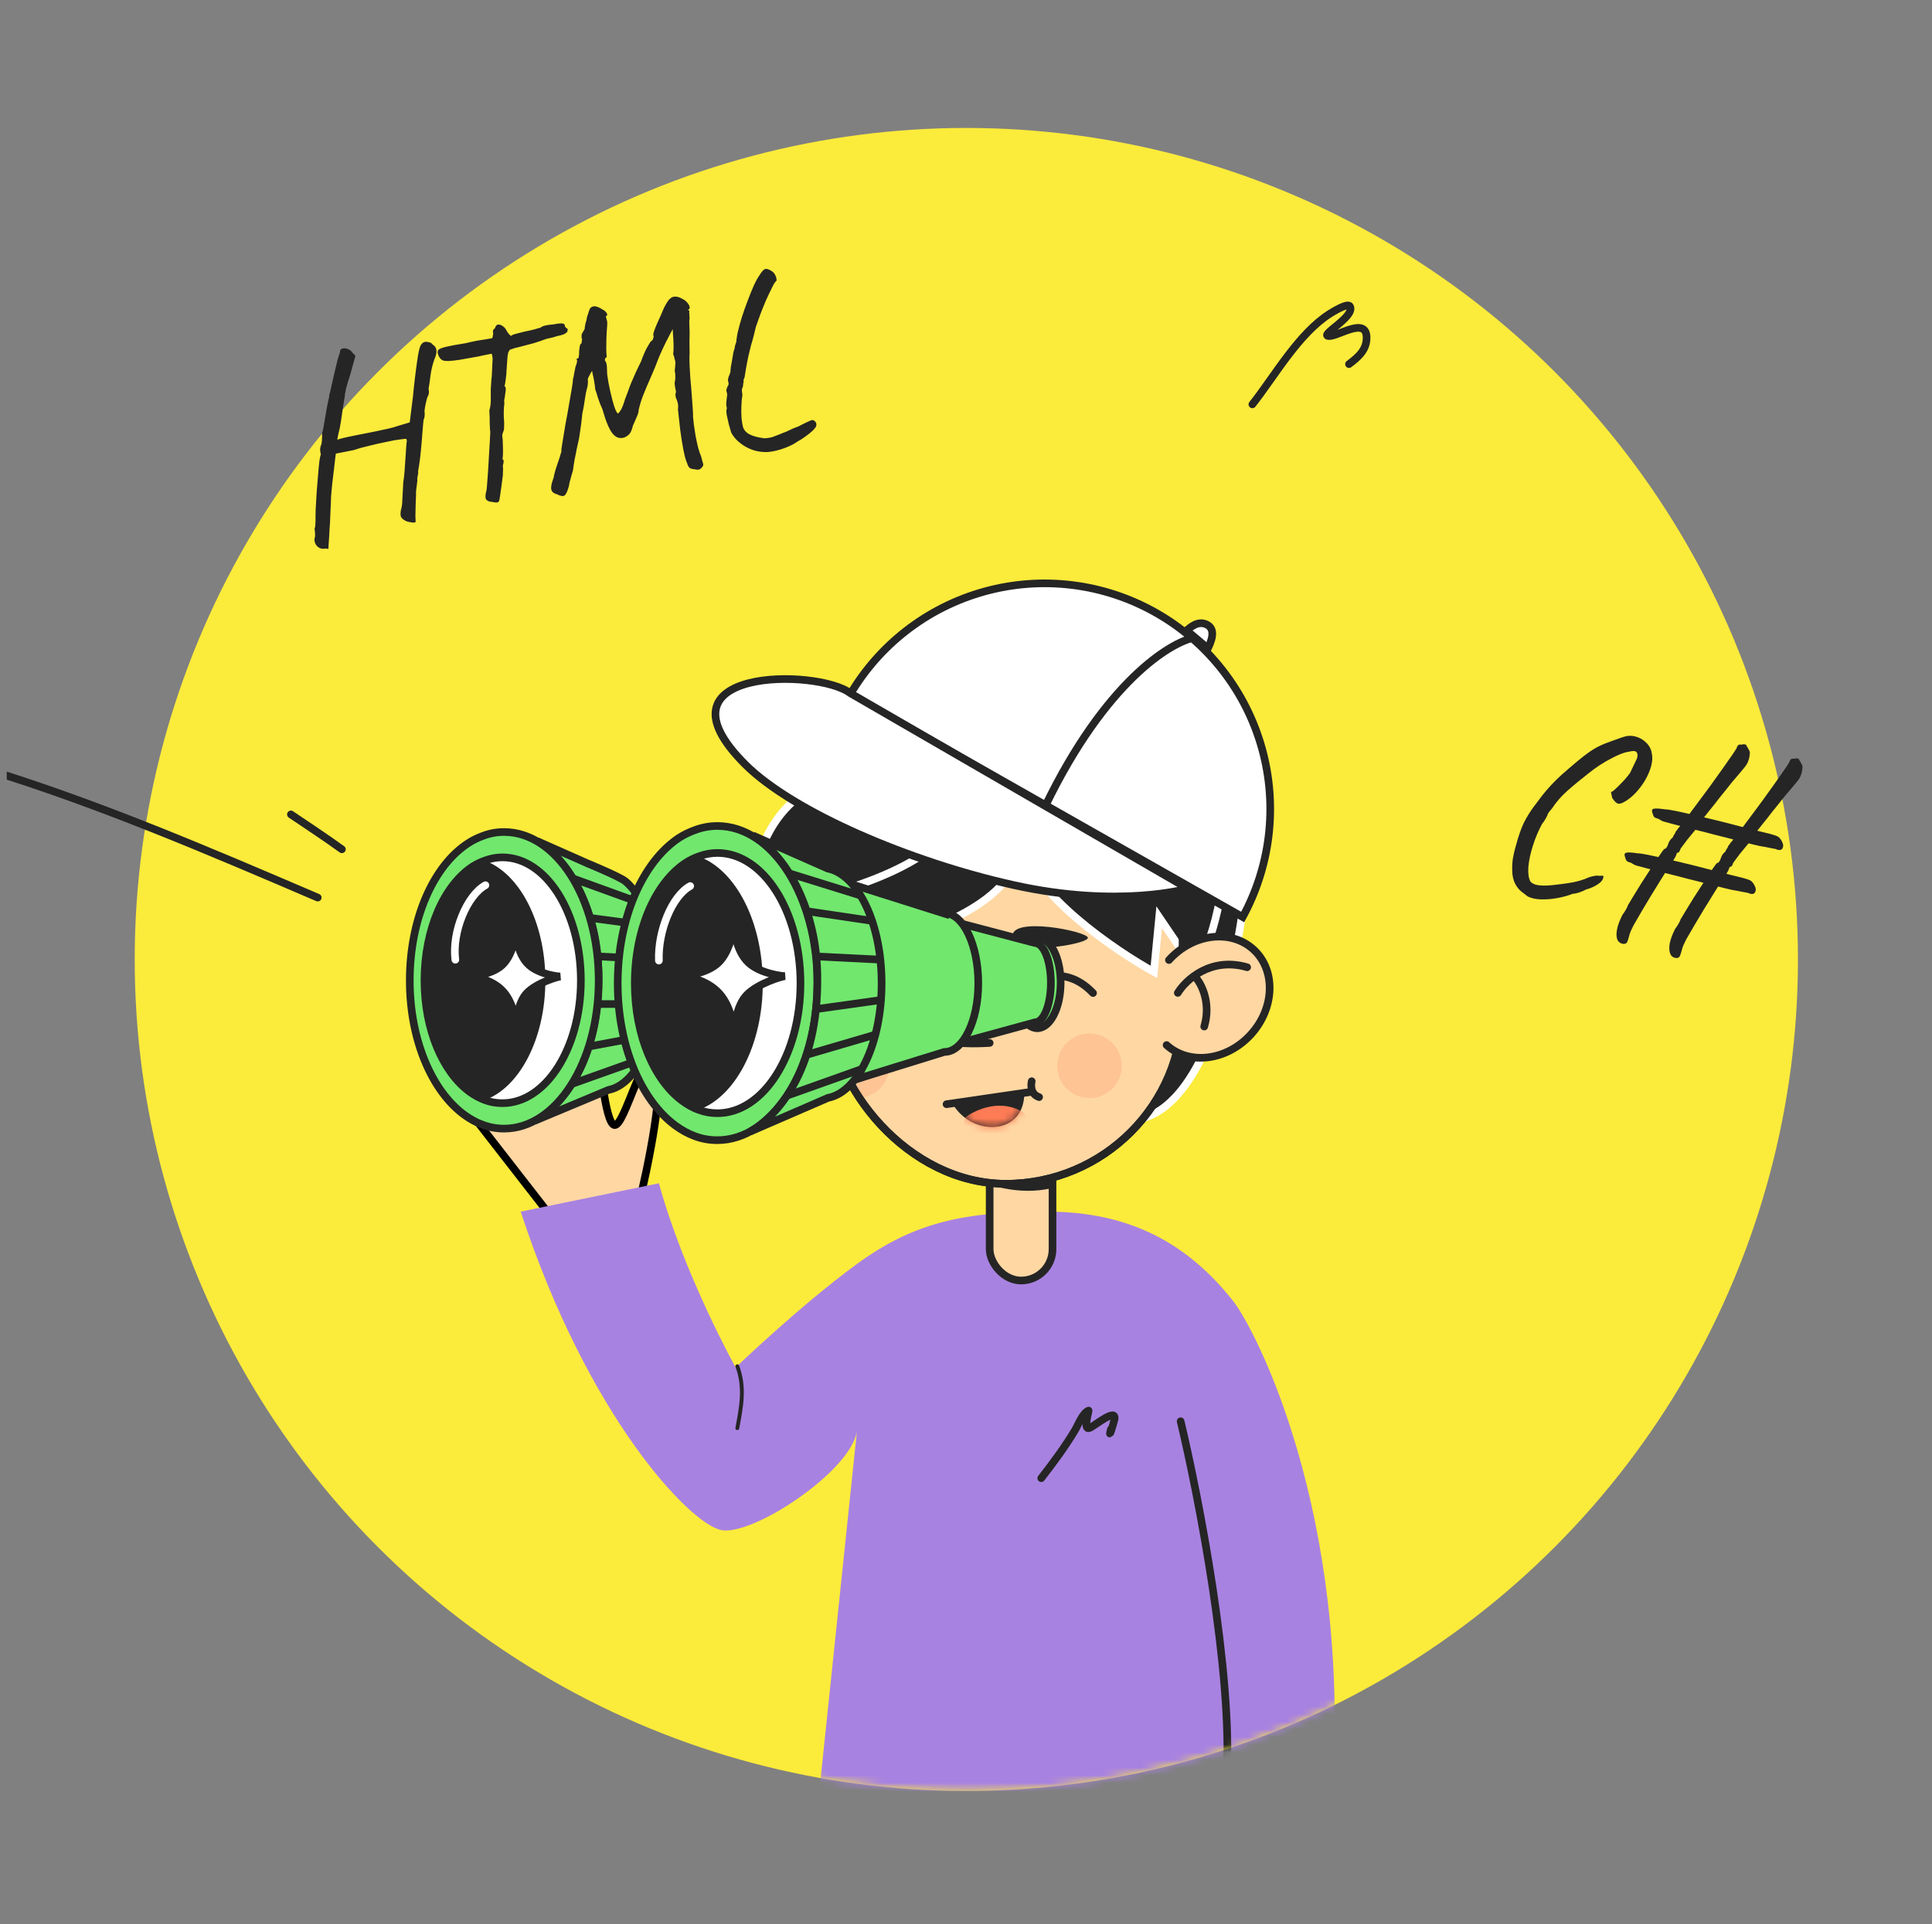<svg width="253" height="252" viewBox="0 0 253 252" fill="none" xmlns="http://www.w3.org/2000/svg">
<rect x="0" y="0" width="253" height="252" fill="#808080" stroke="none"/>
<g clip-path="url(#clip0_447_18383)">
<circle cx="126.543" cy="125.661" r="108.903" fill="#FBEB3B"/>
<mask id="mask0_447_18383" style="mask-type:alpha" maskUnits="userSpaceOnUse" x="17" y="16" width="219" height="219">
<circle cx="126.543" cy="125.653" r="108.903" fill="#FBEB3B"/>
</mask>
<g mask="url(#mask0_447_18383)">
<path d="M61.041 145.018L73.42 160.94L83.447 158.566C84.865 152.921 87.309 141.139 85.741 139.169C84.172 137.199 81.844 147.356 80.503 147.356C79.163 147.356 78.409 137.29 78.409 137.29L61.041 145.018Z" fill="#FFD7A3" stroke="black"/>
<path d="M161.48 170.391C155.449 162.768 147.856 158.687 137.063 158.687C126.269 158.687 119.689 160.087 112.234 165.532C104.778 170.977 96.337 179.103 96.337 179.103C96.337 179.103 89.64 167.118 86.284 154.977L68.189 158.687C76.986 185.554 90.255 199.46 94.385 200.381C98.504 201.3 111.654 192.54 112.229 187.328L107.295 234.56H161.48H174.495C176.841 197.952 164.359 174.029 161.48 170.391Z" fill="#A882E1"/>
<path d="M154.606 186.141C156.952 195.942 161.442 218.996 160.638 232.802" stroke="#252525" stroke-linecap="round"/>
<path d="M152.952 93.602C153.981 93.918 152.609 100.12 151.923 100.727C149.71 101.498 149.014 101.082 148.677 98.906C149.759 97.824 151.923 93.285 152.952 93.602Z" fill="#252525"/>
<path d="M152.635 98.874C153.084 97.423 153.791 94.346 153.031 93.65C152.271 92.953 150.92 95.312 150.339 96.579" stroke="white" stroke-linecap="round" stroke-linejoin="round"/>
<path d="M105.455 106.321C103.809 111.164 102.091 121.893 108.386 126.068C116.255 131.286 119.088 108.196 105.455 106.321Z" fill="#252525"/>
<rect x="129.598" y="149.188" width="8.233" height="18.524" rx="4.117" fill="#FFD7A3" stroke="#252525" stroke-linecap="round" stroke-linejoin="round"/>
<path d="M163.244 114.108C162.954 121.233 158.781 147.711 147.065 146.698C132.419 145.431 131.81 75.509 163.244 114.108Z" fill="#252525" stroke="white" stroke-linecap="round" stroke-linejoin="round"/>
<path d="M137.831 155.59C133.398 156.667 128.991 155.141 127.54 154.244L133.952 150.523C136.961 151.764 138.069 152.265 137.831 155.59Z" fill="#252525"/>
<ellipse rx="7.248" ry="8.459" transform="matrix(-0.741 0.671 0.671 0.741 108.191 130.604)" fill="#FFD7A3" stroke="#252525" stroke-linecap="round" stroke-linejoin="round"/>
<path d="M103.609 127.431C104.563 126.519 106.943 125.391 108.834 128.178" stroke="#252525" stroke-linecap="round" stroke-linejoin="round"/>
<rect x="108.585" y="99.812" width="46.275" height="55.231" rx="23.137" fill="#FFD7A3" stroke="#252525" stroke-linecap="round" stroke-linejoin="round"/>
<path d="M151.799 120.127L156.652 127.292C158.81 122.9 162.2 112.592 158.501 106.49C153.879 98.862 131.921 102.561 133.77 110.65C135.25 117.122 145.943 124.441 151.105 127.292L151.799 120.127Z" fill="#252525" stroke="white"/>
<path d="M135.106 141.609C135.106 141.609 134.687 143.227 136.074 143.69" stroke="#252525" stroke-linecap="round"/>
<path d="M133.429 130.059C135.047 128.364 139.253 125.991 143.136 130.059" stroke="#252525" stroke-linecap="round"/>
<path d="M113.32 130.059C114.938 128.364 119.145 125.991 123.028 130.059" stroke="#252525" stroke-linecap="round"/>
<circle opacity="0.2" r="4.229" transform="matrix(-1 0 0 1 142.671 139.589)" fill="#FD7B55"/>
<path opacity="0.2" fill-rule="evenodd" clip-rule="evenodd" d="M111.874 143.804C110.583 141.655 109.632 139.279 109.093 136.751C109.867 135.896 110.985 135.359 112.229 135.359C114.564 135.359 116.458 137.253 116.458 139.589C116.458 141.925 114.564 143.818 112.229 143.818C112.109 143.818 111.991 143.813 111.874 143.804Z" fill="#FD7B55"/>
<path d="M142.459 122.794C142.229 121.948 132.373 119.985 132.594 122.668C132.814 125.351 142.689 123.641 142.459 122.794Z" fill="#252525"/>
<path d="M112.826 122.794C113.056 121.948 122.912 119.985 122.691 122.668C122.471 125.351 112.596 123.641 112.826 122.794Z" fill="#252525"/>
<path d="M126.432 126.453C128.648 132.786 124.341 135.466 124.611 136.19C124.881 136.914 129.598 136.596 129.598 136.596" stroke="#252525" stroke-linecap="round" stroke-linejoin="round"/>
<path d="M123.952 144.618L135.046 143" stroke="#252525" stroke-linecap="round" stroke-linejoin="round"/>
<rect x="108.585" y="99.812" width="46.275" height="55.231" rx="23.137" stroke="#252525" stroke-linecap="round" stroke-linejoin="round"/>
<ellipse cx="158.446" cy="130.604" rx="7.248" ry="8.459" transform="rotate(42.178 158.446 130.604)" fill="#FFD7A3"/>
<path d="M156.541 127.977C157.311 128.824 158.621 131.305 157.697 134.448" stroke="#252525" stroke-linecap="round"/>
<path d="M153.103 136.502C152.898 136.316 152.582 136.332 152.396 136.537C152.211 136.741 152.227 137.057 152.431 137.243L153.103 136.502ZM152.705 125.402C152.519 125.606 152.535 125.922 152.74 126.108C152.944 126.293 153.26 126.278 153.446 126.073L152.705 125.402ZM163.447 135.135C160.445 138.448 155.813 138.957 153.103 136.502L152.431 137.243C155.654 140.163 160.917 139.417 164.188 135.806L163.447 135.135ZM153.446 126.073C156.448 122.76 161.08 122.25 163.79 124.706L164.462 123.965C161.239 121.045 155.976 121.791 152.705 125.402L153.446 126.073ZM163.79 124.706C166.5 127.161 166.449 131.821 163.447 135.135L164.188 135.806C167.46 132.195 167.684 126.885 164.462 123.965L163.79 124.706Z" fill="#252525"/>
<path d="M153.81 129.781C153.667 130.016 153.741 130.324 153.977 130.468C154.213 130.612 154.52 130.537 154.664 130.301L153.81 129.781ZM163.178 127.162C163.443 127.24 163.721 127.087 163.798 126.822C163.875 126.557 163.723 126.28 163.458 126.202L163.178 127.162ZM154.664 130.301C155.634 128.71 158.7 125.856 163.178 127.162L163.458 126.202C158.383 124.722 154.914 127.971 153.81 129.781L154.664 130.301Z" fill="#252525"/>
<path d="M130.424 116.65C124.507 122.197 111.317 124.971 105.462 125.664C97.326 104.03 113.783 100.163 123.028 100.933C127.959 103.861 136.341 111.103 130.424 116.65Z" fill="#252525" stroke="white"/>
<path d="M123.028 110.191C117.111 115.738 103.921 118.511 98.065 119.205C99.571 99.007 114.595 100.548 123.84 101.318C128.771 104.246 128.945 104.644 123.028 110.191Z" fill="#252525" stroke="white"/>
<path d="M166.115 109.595C165.657 113.28 164.509 116.845 162.732 120.103L137.036 105.518L111.341 90.933C113.227 87.737 115.699 84.924 118.629 82.641C121.69 80.256 125.191 78.498 128.932 77.466C132.673 76.434 136.58 76.149 140.432 76.627C144.283 77.105 148.002 78.338 151.377 80.253C154.752 82.169 157.716 84.73 160.101 87.792C162.486 90.853 164.244 94.354 165.276 98.095C166.308 101.836 166.593 105.743 166.115 109.595Z" fill="white" stroke="#252525"/>
<path d="M111.329 90.774C107.1 87.553 84.845 87.382 97.576 100.104C103.871 106.395 119.244 112.915 132.746 115.92C146.548 118.991 155.549 116.373 155.549 116.373L111.329 90.774Z" fill="white" stroke="#252525" stroke-linecap="round"/>
<path d="M158.133 81.861C156.985 81.185 155.927 82.108 155.397 82.57L158.177 84.919C158.546 84.125 159.282 82.536 158.133 81.861Z" fill="white" stroke="#252525"/>
<path d="M156.46 83.492C153.201 84.112 144.733 89.377 136.927 105.476" stroke="#252525"/>
<path d="M124.801 144.657C127.354 148.893 134.131 148.728 134.131 143.188L124.801 144.657Z" fill="#252525"/>
<mask id="mask1_447_18383" style="mask-type:alpha" maskUnits="userSpaceOnUse" x="124" y="143" width="11" height="5">
<path d="M124.801 144.657C127.354 148.893 134.131 148.728 134.131 143.188L124.801 144.657Z" fill="#252525"/>
</mask>
<g mask="url(#mask1_447_18383)">
<path d="M133.619 145.471C130.704 143.942 127.586 145.431 126.392 146.367C126.172 147.352 125.758 149.3 125.854 149.204C125.949 149.108 130.135 149.702 132.215 150.01C133.898 149.134 136.534 147 133.619 145.471Z" fill="#FD7B55"/>
</g>
<path d="M106.258 126.769C107.803 126.138 109.648 126.516 110.972 127.541C112.28 128.566 113.51 130.474 113.841 132.555" stroke="#252525" stroke-miterlimit="10"/>
<path d="M111.507 128.172C110.893 129.417 110.798 130.915 111.255 132.224C111.712 133.532 112.706 134.652 113.951 135.267" stroke="#252525" stroke-miterlimit="10"/>
<path d="M86.314 128.421C86.314 135.784 83.428 142.027 79.676 142.753L70.027 146.789C70.39 146.599 73.181 145.054 75.435 140.987C77.122 137.96 78.494 133.529 78.368 127.207C78.257 122.162 76.791 118.268 75.451 115.808C75.041 115.067 74.647 114.452 74.316 113.979C72.818 111.883 71.368 110.763 70.358 110.164L76.901 113.065C76.901 113.065 81.19 114.831 81.899 115.43C84.501 117.621 86.314 122.603 86.314 128.421Z" fill="#71E76E" stroke="#252525" stroke-miterlimit="10"/>
<path d="M75.12 115.086L83.996 118.302" stroke="#252525" stroke-miterlimit="10"/>
<path d="M78.399 125.266L84.075 125.565" stroke="#252525" stroke-miterlimit="10"/>
<path d="M74.883 141.966L83.917 138.75" stroke="#252525" stroke-miterlimit="10"/>
<path d="M53.662 128.424C53.662 136.228 56.579 142.945 60.836 146.035C61.577 146.571 62.365 147.012 63.201 147.312C64.099 147.643 65.029 147.816 66.007 147.816C72.849 147.816 78.399 139.145 78.399 128.424C78.399 117.64 72.849 108.969 66.007 108.969C65.061 108.969 64.099 109.142 63.216 109.489C62.554 109.726 61.908 110.041 61.309 110.435C56.784 113.367 53.662 120.289 53.662 128.424Z" fill="#71E76E" stroke="#252525" stroke-miterlimit="10"/>
<path d="M55.586 128.418C55.586 134.882 57.998 140.447 61.53 143.017C62.145 143.459 62.807 143.821 63.485 144.073C64.226 144.357 64.998 144.483 65.802 144.483C71.462 144.483 76.066 137.294 76.066 128.418C76.066 119.478 71.478 112.289 65.802 112.289C65.014 112.289 64.226 112.431 63.485 112.715C62.933 112.904 62.397 113.172 61.892 113.487C58.172 115.931 55.586 121.67 55.586 128.418Z" fill="white" stroke="#252525" stroke-miterlimit="10"/>
<path d="M83.129 128.786C83.129 135.628 85.683 141.525 89.42 144.236C90.066 144.709 90.775 145.103 91.485 145.356C92.273 145.655 93.093 145.797 93.944 145.797C99.951 145.797 104.823 138.182 104.823 128.786C104.823 119.326 99.951 111.711 93.944 111.711C93.109 111.711 92.273 111.869 91.485 112.168C90.902 112.373 90.334 112.657 89.814 112.988C85.872 115.574 83.129 121.644 83.129 128.786Z" fill="white" stroke="#252525" stroke-miterlimit="10"/>
<path d="M135.835 134.669C137.524 134.669 138.894 132.001 138.894 128.71C138.894 125.418 137.524 122.75 135.835 122.75C134.146 122.75 132.776 125.418 132.776 128.71C132.776 132.001 134.146 134.669 135.835 134.669Z" fill="#71E76E" stroke="#252525" stroke-miterlimit="10"/>
<path d="M137.616 128.709C137.616 131.579 136.686 133.896 135.535 133.896L126.186 136.45V121.047L135.535 123.506C136.686 123.522 137.616 125.84 137.616 128.709Z" fill="#71E76E" stroke="#252525" stroke-miterlimit="10"/>
<path d="M128.11 128.772C128.11 133.738 126.123 137.774 123.68 137.774H123.664C122.702 138.09 111.729 141.432 111.619 141.542C111.492 141.669 111.619 115.844 111.619 115.844L123.743 119.675V119.596C126.155 119.659 128.11 123.821 128.11 128.772Z" fill="#71E76E" stroke="#252525" stroke-miterlimit="10"/>
<path d="M80.891 128.786C80.891 137.047 83.981 144.158 88.474 147.437C89.262 148.005 90.098 148.478 90.965 148.793C91.911 149.156 92.904 149.329 93.929 149.329C101.166 149.329 107.047 140.137 107.047 128.786C107.047 117.371 101.166 108.18 93.929 108.18C92.92 108.18 91.911 108.369 90.965 108.731C90.256 108.984 89.578 109.315 88.931 109.725C84.201 112.846 80.891 120.178 80.891 128.786Z" fill="#71E76E" stroke="#252525" stroke-miterlimit="10"/>
<path d="M115.449 128.783C115.449 136.571 112.391 143.035 108.418 143.792L108.386 143.808L98.201 148.222C98.58 148.017 101.544 146.393 103.924 142.073C105.706 138.857 107.172 134.175 107.03 127.474C106.92 122.129 105.359 117.999 103.956 115.397C103.53 114.609 103.104 113.962 102.758 113.458C101.165 111.235 99.636 110.053 98.58 109.422L108.402 113.758C112.359 114.546 115.449 120.931 115.449 128.783Z" fill="#71E76E" stroke="#252525" stroke-miterlimit="10"/>
<path d="M83.129 128.786C83.129 135.628 85.683 141.525 89.42 144.236C90.066 144.709 90.775 145.103 91.485 145.356C92.273 145.655 93.093 145.797 93.944 145.797C99.951 145.797 104.823 138.182 104.823 128.786C104.823 119.326 99.951 111.711 93.944 111.711C93.109 111.711 92.273 111.869 91.485 112.168C90.902 112.373 90.334 112.657 89.814 112.988C85.872 115.574 83.129 121.644 83.129 128.786Z" fill="white" stroke="#252525" stroke-miterlimit="10"/>
<path d="M83.129 128.789C83.129 135.632 85.683 141.528 89.42 144.24C90.066 144.713 90.775 145.107 91.485 145.359C96.309 143.625 99.888 136.862 99.888 128.789C99.888 120.67 96.309 113.906 91.501 112.172C90.917 112.377 90.35 112.661 89.829 112.992C85.872 115.577 83.129 121.647 83.129 128.789Z" fill="#252525"/>
<path d="M106.889 125.266L115.461 125.693" stroke="#252525" stroke-miterlimit="10"/>
<path d="M105.674 138.135L114.65 135.503M115.685 130.93L106.888 132.159" stroke="#252525" stroke-miterlimit="10"/>
<path d="M103.373 114.391L112.722 117.292" stroke="#252525" stroke-miterlimit="10"/>
<path d="M103.057 143.498L113.121 139.914" stroke="#252525" stroke-miterlimit="10"/>
<path d="M55.586 128.422C55.586 134.886 57.998 140.451 61.53 143.021C62.145 143.463 62.807 143.825 63.485 144.077C68.025 142.438 71.415 136.053 71.415 128.422C71.415 120.759 68.025 114.374 63.485 112.719C62.933 112.908 62.397 113.176 61.892 113.491C58.172 115.935 55.586 121.674 55.586 128.422Z" fill="#252525"/>
<path d="M90.382 116.047C87.97 117.387 86.141 121.975 86.283 125.806" stroke="white" stroke-miterlimit="10" stroke-linecap="round" stroke-linejoin="round"/>
<path d="M63.568 115.938C61.156 117.278 59.169 122.023 59.627 125.697" stroke="white" stroke-miterlimit="10" stroke-linecap="round" stroke-linejoin="round"/>
<path d="M96.074 135.41C96.042 134.937 95.979 132.146 94.229 130.144C92.479 128.157 89.578 127.858 89.152 127.842C89.531 127.842 92.495 127.574 94.04 126.123C95.727 124.531 96.089 121.394 96.089 121.062C96.074 121.362 96.294 124.515 98.06 126.123C99.605 127.527 102.459 127.858 102.822 127.842C102.333 127.889 99.274 128.788 97.808 130.286C96.342 131.752 96.121 134.921 96.074 135.41Z" fill="white" stroke="#252525" stroke-miterlimit="10"/>
<path d="M67.536 134.463C67.505 134.053 67.442 131.625 65.928 129.891C64.399 128.157 61.876 127.904 61.514 127.889C61.845 127.889 64.43 127.652 65.77 126.391C67.237 125.019 67.552 122.276 67.552 121.992C67.536 122.26 67.725 125.004 69.271 126.391C70.626 127.621 73.102 127.904 73.401 127.889C72.976 127.936 70.327 128.709 69.034 130.017C67.757 131.278 67.584 134.037 67.536 134.463Z" fill="white" stroke="#252525" stroke-miterlimit="10"/>
<path d="M105.674 119.344L114.187 120.605" stroke="#252525" stroke-miterlimit="10"/>
<path d="M77.217 120.211L81.947 120.842" stroke="#252525" stroke-miterlimit="10"/>
<path d="M77.059 137.075L81.635 136.219" stroke="#252525" stroke-miterlimit="10"/>
<path d="M78.217 131.5L81.096 131.5" stroke="#252525" stroke-miterlimit="10"/>
</g>
<path d="M43 71.908C43 71.908 42.964 71.893 42.892 71.864C42.824 71.855 42.735 71.85 42.624 71.85C42.535 71.846 42.427 71.856 42.3 71.881C41.943 71.863 41.662 71.72 41.454 71.452C41.252 71.206 41.159 70.904 41.177 70.548C41.245 70.446 41.273 70.253 41.261 69.969C41.249 69.684 41.227 69.457 41.193 69.288C41.245 69.101 41.275 68.974 41.283 68.906C41.288 68.817 41.299 68.594 41.317 68.238C41.31 67.865 41.318 67.345 41.34 66.679C41.381 65.987 41.423 65.251 41.468 64.471C41.533 63.686 41.595 62.935 41.652 62.219C41.709 61.502 41.766 60.895 41.823 60.399C41.901 59.899 41.965 59.61 42.016 59.534C42.016 59.534 42.01 59.502 41.997 59.439C41.98 59.354 41.964 59.269 41.947 59.184C41.947 59.184 41.939 59.086 41.922 58.891C41.923 58.67 41.983 58.416 42.103 58.128C42.142 57.878 42.166 57.608 42.175 57.32C42.184 57.032 42.181 56.845 42.164 56.76C42.228 56.637 42.294 56.359 42.364 55.927C42.45 55.469 42.527 55.023 42.596 54.591C42.657 54.226 42.724 53.838 42.797 53.427C42.891 53.011 42.965 52.655 43.016 52.358C43.089 52.057 43.126 51.907 43.126 51.907C43.109 51.822 43.101 51.779 43.101 51.779C43.096 51.758 43.094 51.748 43.094 51.748C43.163 51.646 43.281 51.182 43.448 50.355C43.633 49.503 43.891 48.405 44.221 47.061C44.273 46.874 44.341 46.662 44.427 46.425C44.512 46.188 44.547 46.026 44.53 45.941C44.602 45.751 44.736 45.647 44.932 45.631C45.123 45.593 45.326 45.619 45.542 45.709C45.78 45.794 45.974 45.943 46.127 46.156L46.545 46.603L45.851 49.121C45.628 49.782 45.449 50.38 45.311 50.914C45.195 51.444 45.146 51.751 45.162 51.836C45.162 51.836 45.132 52.019 45.072 52.383C45.011 52.748 44.942 53.181 44.864 53.681C44.787 54.181 44.722 54.635 44.67 55.042C44.566 55.746 44.45 56.331 44.321 56.798C44.214 57.26 44.168 57.533 44.185 57.618C44.177 57.576 44.404 57.498 44.867 57.385C45.33 57.272 45.922 57.144 46.643 57.002C47.365 56.859 48.097 56.715 48.84 56.569C49.6 56.397 50.267 56.254 50.84 56.142C51.43 56.003 51.827 55.892 52.031 55.807L53.655 55.322L54.091 51.83C54.144 51.202 54.224 50.436 54.333 49.533C54.441 48.629 54.543 47.86 54.638 47.224C54.786 46.18 54.932 45.523 55.077 45.252C55.222 44.981 55.422 44.82 55.676 44.77C55.74 44.757 55.829 44.762 55.944 44.783C56.075 44.78 56.202 44.81 56.325 44.874C56.465 44.912 56.569 44.991 56.636 45.11C56.937 45.293 57.106 45.535 57.143 45.837C57.202 46.134 57.109 46.56 56.866 47.115C56.639 47.755 56.476 48.438 56.377 49.163C56.294 49.863 56.21 50.442 56.124 50.9C56.174 51.154 56.184 51.373 56.154 51.555C56.119 51.716 56.068 51.848 56 51.949C55.966 52 55.912 52.176 55.839 52.477C55.766 52.778 55.704 53.077 55.652 53.374C55.6 53.671 55.581 53.851 55.593 53.915C55.623 54.063 55.626 54.25 55.605 54.475C55.583 54.7 55.538 54.863 55.469 54.964C55.452 55.1 55.419 55.437 55.371 55.976C55.323 56.515 55.272 57.153 55.219 57.891C55.162 58.608 55.092 59.316 55.01 60.016C54.923 60.695 54.837 61.263 54.751 61.721C54.78 61.869 54.764 62.071 54.704 62.325C54.64 62.559 54.625 62.76 54.658 62.93C54.623 63.201 54.58 63.541 54.528 63.948C54.476 64.355 54.46 64.611 54.481 64.718C54.471 65.227 54.453 65.748 54.426 66.283C54.42 66.813 54.41 67.267 54.397 67.645C54.408 68.039 54.42 68.268 54.433 68.332C54.365 68.434 54.239 68.469 54.057 68.439C53.875 68.409 53.658 68.374 53.408 68.336C52.959 68.182 52.665 67.975 52.525 67.716C52.411 67.474 52.423 67.085 52.56 66.551C52.633 66.361 52.679 65.922 52.698 65.234C52.734 64.522 52.772 63.82 52.812 63.128C52.877 62.785 52.931 62.333 52.975 61.773C53.015 61.192 53.054 60.611 53.094 60.03C53.13 59.427 53.163 58.925 53.194 58.522C53.221 58.098 53.251 57.86 53.285 57.809C53.268 57.724 53.254 57.65 53.241 57.586C53.229 57.523 53.222 57.491 53.222 57.491C53.172 57.457 52.9 57.477 52.407 57.552C51.911 57.606 51.304 57.715 50.587 57.878C49.865 58.02 49.116 58.19 48.339 58.387C47.579 58.559 46.899 58.748 46.301 58.954C46.067 59 45.802 59.053 45.505 59.111C45.208 59.17 44.974 59.216 44.804 59.249C44.571 59.295 44.369 59.335 44.199 59.368C44.051 59.398 43.977 59.412 43.977 59.412C43.968 59.48 43.938 59.718 43.885 60.125C43.833 60.532 43.777 61.028 43.716 61.614C43.651 62.178 43.579 62.765 43.501 63.376C43.44 63.961 43.392 64.5 43.356 64.992C43.338 65.458 43.327 65.791 43.322 65.991C43.312 66.39 43.289 66.89 43.254 67.493C43.239 68.091 43.206 68.704 43.153 69.331C43.126 69.976 43.093 70.534 43.053 71.005C43.035 71.471 43.017 71.773 43 71.908ZM65.332 65.655C65.263 65.757 65.174 65.807 65.064 65.807C64.958 65.828 64.777 65.808 64.523 65.748C64.099 65.722 63.813 65.612 63.665 65.421C63.542 65.247 63.541 64.905 63.661 64.397C63.717 64.231 63.76 63.892 63.791 63.379C63.84 62.84 63.884 62.225 63.924 61.534C63.964 60.842 64.004 60.151 64.044 59.459C64.084 58.768 64.12 58.166 64.151 57.652C64.178 57.118 64.196 56.761 64.205 56.583C64.172 56.413 64.147 56.065 64.132 55.539C64.137 55.009 64.12 54.417 64.079 53.764C64.225 53.272 64.288 52.752 64.268 52.205C64.27 51.654 64.269 51.257 64.265 51.015C64.283 50.659 64.308 50.279 64.338 49.876C64.391 49.469 64.421 49.066 64.431 48.667C64.449 48.311 64.465 47.944 64.478 47.566C64.513 47.185 64.521 46.941 64.5 46.834L64.399 46.325L63.221 46.557C62.907 46.641 62.44 46.733 61.821 46.833C61.201 46.933 60.647 47.032 60.159 47.128C59.153 47.282 58.465 47.318 58.096 47.237C57.745 47.13 57.502 46.847 57.367 46.388C57.274 46.142 57.292 45.951 57.419 45.816C57.547 45.68 57.885 45.547 58.432 45.417C58.98 45.287 59.831 45.131 60.986 44.947C61.869 44.729 62.644 44.577 63.31 44.489C63.972 44.381 64.346 44.318 64.43 44.301C64.499 44.2 64.535 44.105 64.539 44.015C64.544 43.926 64.559 43.835 64.585 43.742C64.564 43.636 64.551 43.517 64.547 43.385C64.561 43.228 64.646 43.101 64.803 43.004C64.91 42.652 65.076 42.487 65.301 42.509C65.543 42.506 65.814 42.651 66.114 42.944C66.237 43.119 66.351 43.306 66.456 43.505C66.583 43.701 66.737 43.869 66.919 44.009C66.988 43.908 67.2 43.811 67.557 43.718C67.913 43.626 68.291 43.53 68.69 43.429C69.178 43.333 69.612 43.236 69.989 43.14C70.363 43.022 70.624 42.949 70.773 42.919C70.943 42.775 71.177 42.674 71.474 42.616C71.792 42.553 72.115 42.511 72.441 42.491C72.93 42.395 73.273 42.349 73.473 42.354C73.693 42.355 73.846 42.402 73.93 42.495C73.947 42.58 73.964 42.665 73.981 42.75C74.019 42.831 74.088 42.905 74.19 42.973C74.292 43.041 74.347 43.097 74.355 43.139C74.359 43.16 74.336 43.264 74.284 43.451C74.216 43.553 74.082 43.656 73.882 43.762C73.678 43.846 73.449 43.913 73.195 43.963C73.046 43.993 72.795 44.064 72.443 44.178C72.086 44.27 71.781 44.341 71.526 44.391C71.055 44.572 70.517 44.755 69.914 44.941C69.328 45.1 68.668 45.274 67.934 45.463C67.615 45.526 67.322 45.606 67.055 45.703C66.783 45.778 66.658 45.869 66.679 45.975C66.594 45.992 66.521 46.238 66.46 46.713C66.421 47.184 66.385 47.676 66.354 48.189C66.336 48.766 66.292 49.271 66.223 49.703C66.175 50.132 66.121 50.418 66.061 50.562C66.163 50.63 66.216 50.73 66.219 50.861C66.245 50.989 66.225 51.224 66.16 51.568C66.134 51.881 66.095 52.132 66.043 52.318C66.013 52.501 66.015 52.677 66.048 52.846C66.048 52.846 66.029 53.027 65.99 53.387C65.967 53.722 65.962 54.142 65.973 54.647C66.023 55.123 66.037 55.528 66.014 55.863C66.013 56.194 65.979 56.41 65.911 56.512C65.911 56.512 65.883 56.594 65.827 56.76C65.767 56.904 65.754 57.061 65.788 57.23C65.826 57.421 65.846 57.748 65.849 58.211C65.869 58.648 65.874 59.066 65.864 59.464C65.855 59.863 65.822 60.09 65.767 60.145C65.988 60.146 66.012 60.438 65.841 61.023C65.883 61.236 65.893 61.454 65.871 61.679C65.849 61.904 65.846 62.059 65.863 62.144C65.815 62.572 65.755 63.047 65.681 63.569C65.607 64.09 65.543 64.544 65.486 64.93C65.434 65.337 65.383 65.579 65.332 65.655ZM90.886 61.445C90.665 61.445 90.479 61.393 90.326 61.291C90.199 61.206 90.079 60.987 89.966 60.635C89.814 60.312 89.658 59.747 89.499 58.941C89.34 58.134 89.199 57.247 89.074 56.279C88.971 55.307 88.871 54.412 88.776 53.593C88.828 53.296 88.814 53.001 88.734 52.708C88.654 52.415 88.585 52.23 88.526 52.154C88.505 52.048 88.48 51.92 88.45 51.772C88.438 51.598 88.466 51.46 88.534 51.358C88.496 51.167 88.455 50.955 88.409 50.722C88.363 50.488 88.342 50.272 88.347 50.072C88.415 49.86 88.444 49.612 88.432 49.328C88.441 49.039 88.416 48.802 88.357 48.615C88.384 48.301 88.408 48.032 88.43 47.807C88.447 47.561 88.448 47.395 88.431 47.311C88.389 47.209 88.349 47.062 88.311 46.871C88.274 46.68 88.221 46.525 88.153 46.406C88.201 46.088 88.219 45.677 88.208 45.172C88.192 44.646 88.166 44.177 88.129 43.765C88.109 43.328 88.099 43.109 88.099 43.109C88.099 43.109 88.01 43.27 87.831 43.592C87.668 43.889 87.453 44.306 87.184 44.844C86.915 45.382 86.629 46.001 86.326 46.7C85.92 47.772 85.549 48.684 85.211 49.434C84.874 50.184 84.573 50.893 84.308 51.563C84.039 52.211 83.814 52.917 83.634 53.68C83.65 53.875 83.575 54.166 83.409 54.551C83.238 54.916 83.063 55.314 82.883 55.746C82.763 56.255 82.614 56.615 82.435 56.827C82.273 57.013 82.061 57.165 81.797 57.283C81.177 57.494 80.647 57.323 80.208 56.77C79.768 56.217 79.328 55.157 78.887 53.59C78.659 53.106 78.459 52.594 78.286 52.055C78.135 51.512 78.022 51.159 77.946 50.998C77.93 50.692 77.886 50.359 77.815 49.998C77.761 49.612 77.696 49.283 77.62 49.011C77.562 48.714 77.532 48.566 77.532 48.566C77.532 48.566 77.466 48.678 77.334 48.902C77.219 49.101 77.1 49.334 76.976 49.601C77.005 49.86 77.002 50.125 76.967 50.397C76.933 50.668 76.892 50.853 76.845 50.95C76.776 51.162 76.695 51.586 76.599 52.222C76.521 52.833 76.407 53.484 76.257 54.175C76.169 55.074 76.085 55.763 76.003 56.242C75.942 56.718 75.886 57.103 75.834 57.4C75.778 57.676 75.713 57.964 75.641 58.265C75.568 58.566 75.484 58.98 75.389 59.505C75.281 59.968 75.191 60.459 75.118 60.981C75.065 61.499 74.998 61.831 74.917 61.98C74.892 62.073 74.827 62.306 74.725 62.679C74.618 63.031 74.54 63.366 74.493 63.684C74.313 64.337 74.127 64.737 73.936 64.885C73.744 65.033 73.403 64.979 72.911 64.723C72.471 64.612 72.227 64.384 72.181 64.04C72.14 63.718 72.243 63.234 72.491 62.59C72.573 62.111 72.734 61.528 72.973 60.842C73.213 60.155 73.397 59.578 73.525 59.112C73.487 59.031 73.531 58.637 73.656 57.929C73.781 57.221 73.917 56.4 74.064 55.467C74.24 54.572 74.393 53.726 74.523 52.929C74.669 52.106 74.788 51.422 74.879 50.875C74.965 50.306 75.013 49.988 75.021 49.92C75.004 49.836 75.009 49.746 75.035 49.653C75.06 49.56 75.097 49.409 75.144 49.202C75.157 49.045 75.194 48.839 75.254 48.585C75.31 48.309 75.349 48.114 75.37 47.999C75.447 47.83 75.503 47.665 75.537 47.504C75.589 47.317 75.585 47.185 75.525 47.109C75.492 47.05 75.505 47.003 75.564 46.969C75.645 46.931 75.685 46.912 75.685 46.912C75.77 46.895 75.804 46.845 75.787 46.76C75.771 46.675 75.786 46.584 75.833 46.486C75.821 46.202 75.839 45.901 75.886 45.583C75.93 45.243 75.992 45.055 76.072 45.017C76.153 44.979 76.187 44.928 76.174 44.864C76.158 44.779 76.177 44.654 76.233 44.489C76.182 44.345 76.155 44.207 76.151 44.075C76.169 43.939 76.173 43.85 76.165 43.808C76.242 43.638 76.314 43.503 76.382 43.401C76.451 43.3 76.508 43.2 76.555 43.103C76.555 43.103 76.572 42.967 76.607 42.695C76.642 42.424 76.704 42.18 76.794 41.964C76.811 41.828 76.837 41.68 76.871 41.519C76.927 41.354 76.983 41.188 77.038 41.023C77.094 40.858 77.134 40.728 77.16 40.635C77.254 40.33 77.452 40.159 77.753 40.121C78.055 40.084 78.447 40.227 78.93 40.551C79.15 40.662 79.308 40.796 79.406 40.953C79.52 41.085 79.545 41.212 79.481 41.335C79.481 41.335 79.451 41.352 79.392 41.386C79.349 41.394 79.338 41.452 79.359 41.558C79.359 41.558 79.393 41.672 79.46 41.902C79.523 42.11 79.54 42.36 79.509 42.653C79.465 43.213 79.432 43.77 79.409 44.326C79.407 44.878 79.402 45.353 79.392 45.752C79.4 46.125 79.412 46.354 79.428 46.439C79.445 46.524 79.451 46.611 79.447 46.7C79.442 46.789 79.387 46.844 79.281 46.865C79.281 46.865 79.268 46.912 79.242 47.005C79.212 47.077 79.204 47.145 79.216 47.208C79.356 47.357 79.44 47.616 79.469 47.986C79.493 48.334 79.509 48.694 79.516 49.068C79.604 49.734 79.735 50.458 79.911 51.239C80.087 52.02 80.264 52.691 80.44 53.251C80.638 53.807 80.796 54.107 80.915 54.15C81 54.133 81.134 53.974 81.317 53.674C81.496 53.352 81.678 52.875 81.862 52.243C82.127 51.574 82.322 51.05 82.446 50.673C82.591 50.292 82.726 49.968 82.85 49.7C82.969 49.412 83.106 49.099 83.259 48.76C83.43 48.395 83.665 47.908 83.963 47.298C84.19 46.658 84.431 46.092 84.687 45.601C84.965 45.105 85.148 44.805 85.237 44.699C85.399 44.623 85.497 44.504 85.531 44.343C85.582 44.157 85.608 44.063 85.608 44.063C85.519 43.949 85.531 43.726 85.642 43.395C85.753 43.065 85.924 42.645 86.154 42.137C86.402 41.603 86.66 41.012 86.93 40.363C87.198 39.825 87.441 39.436 87.658 39.194C87.897 38.949 88.149 38.833 88.416 38.847C88.68 38.839 88.985 38.933 89.332 39.129C89.599 39.253 89.819 39.419 89.993 39.627C90.162 39.815 90.263 39.993 90.296 40.163C90.351 40.328 90.319 40.445 90.2 40.513C90.119 40.55 90.081 40.58 90.085 40.601C90.106 40.597 90.168 40.629 90.27 40.697C90.27 40.697 90.265 40.786 90.256 40.965C90.268 41.139 90.285 41.389 90.305 41.716C90.254 41.902 90.246 42.256 90.283 42.778C90.315 43.279 90.32 43.752 90.298 44.198C90.28 44.554 90.279 44.94 90.295 45.356C90.306 45.75 90.31 46.047 90.305 46.247C90.288 46.383 90.281 46.626 90.284 46.978C90.283 47.309 90.29 47.628 90.307 47.933C90.331 48.392 90.365 48.958 90.41 49.633C90.476 50.303 90.534 50.986 90.582 51.682C90.631 52.378 90.676 52.998 90.717 53.541C90.754 54.063 90.766 54.402 90.752 54.559C90.777 54.797 90.814 55.153 90.864 55.629C90.935 56.1 91.012 56.603 91.095 57.138C91.2 57.668 91.311 58.176 91.428 58.66C91.567 59.139 91.695 59.511 91.813 59.774C91.922 60.216 92 60.498 92.046 60.621C92.093 60.745 92.105 60.863 92.084 60.978C91.934 61.228 91.779 61.391 91.618 61.467C91.478 61.538 91.234 61.531 90.886 61.445ZM99.959 59.194C99.068 59.149 98.22 58.876 97.415 58.373C96.632 57.866 96.078 57.291 95.753 56.65C95.677 56.378 95.574 56.023 95.444 55.586C95.335 55.145 95.243 54.733 95.167 54.351C95.113 53.965 95.101 53.735 95.131 53.663C95.186 53.608 95.193 53.475 95.151 53.262C95.113 53.182 95.097 53.042 95.102 52.842C95.123 52.617 95.145 52.393 95.167 52.168C95.223 51.892 95.236 51.68 95.207 51.532C95.174 51.362 95.138 51.236 95.1 51.156C95.1 51.156 95.119 51.086 95.158 50.946C95.192 50.785 95.243 50.654 95.312 50.552C95.414 50.399 95.442 50.262 95.395 50.138C95.37 50.011 95.358 49.947 95.358 49.947C95.32 49.867 95.318 49.746 95.353 49.585C95.387 49.423 95.428 49.294 95.475 49.197C95.509 49.146 95.545 49.051 95.584 48.911C95.639 48.745 95.667 48.663 95.667 48.663C95.654 48.599 95.663 48.421 95.694 48.128C95.746 47.831 95.804 47.511 95.868 47.168C95.929 46.803 95.985 46.472 96.037 46.175C96.11 45.874 96.17 45.675 96.217 45.578L96.204 45.514C96.247 45.285 96.32 45.039 96.422 44.776C96.423 44.666 96.442 44.486 96.481 44.236C96.516 43.964 96.563 43.701 96.624 43.447C96.757 42.892 96.93 42.262 97.144 41.558C97.375 40.829 97.63 40.107 97.908 39.39C98.181 38.653 98.448 37.994 98.709 37.413C98.986 36.808 99.238 36.35 99.463 36.041C99.745 35.567 99.99 35.298 100.198 35.235C100.406 35.172 100.7 35.268 101.081 35.524C101.259 35.643 101.401 35.803 101.506 36.002C101.612 36.202 101.671 36.389 101.683 36.563C101.712 36.711 101.687 36.805 101.606 36.843C101.474 36.957 101.299 37.245 101.082 37.706C100.86 38.147 100.61 38.67 100.333 39.276C100.076 39.878 99.824 40.501 99.576 41.145C99.346 41.764 99.147 42.321 98.98 42.817C98.825 43.487 98.677 44.079 98.536 44.592C98.39 45.083 98.317 45.329 98.317 45.329C98.309 45.397 98.298 45.454 98.285 45.501C98.272 45.547 98.259 45.594 98.246 45.641C98.058 46.361 97.912 47.019 97.808 47.612C97.701 48.185 97.599 48.789 97.504 49.425C97.406 49.599 97.361 49.762 97.369 49.915C97.377 50.068 97.381 50.144 97.381 50.144C97.334 50.131 97.313 50.191 97.317 50.322C97.317 50.432 97.299 50.568 97.265 50.729C97.175 50.835 97.139 50.986 97.155 51.181C97.168 51.355 97.191 51.526 97.224 51.696C97.151 52.108 97.105 52.602 97.086 53.179C97.063 53.734 97.07 54.273 97.107 54.795C97.161 55.292 97.225 55.676 97.301 55.948C97.415 56.3 97.66 56.593 98.037 56.828C98.431 57.037 98.88 57.191 99.385 57.29C99.635 57.329 99.851 57.363 100.034 57.394C100.212 57.403 100.375 57.392 100.524 57.363C100.698 57.351 100.91 57.309 101.16 57.238C101.428 57.141 101.787 57.004 102.237 56.827L102.205 56.833C102.473 56.736 102.749 56.627 103.033 56.505C103.335 56.357 103.618 56.224 103.881 56.106C104.127 56.014 104.363 55.923 104.588 55.834C104.809 55.725 104.979 55.636 105.098 55.569C105.54 55.349 105.863 55.197 106.067 55.113C106.266 55.008 106.428 54.987 106.55 55.051C106.673 55.115 106.768 55.206 106.836 55.325C106.899 55.423 106.918 55.574 106.892 55.777C106.871 55.892 106.732 56.084 106.477 56.355C106.217 56.605 105.894 56.867 105.507 57.142C105.142 57.412 104.77 57.651 104.392 57.858C104.005 58.132 103.525 58.381 102.951 58.605C102.399 58.824 101.847 58.987 101.295 59.096C100.765 59.201 100.319 59.233 99.959 59.194Z" fill="#252525"/>
<path d="M200.058 117.409C199.778 117.2 199.491 116.978 199.195 116.742C198.921 116.511 198.677 116.211 198.463 115.84C198.264 115.495 198.127 115.044 198.053 114.487C198.006 113.825 198.019 113.19 198.093 112.583C198.187 111.981 198.348 111.296 198.576 110.529C198.867 109.442 199.192 108.521 199.551 107.766C199.937 106.996 200.408 106.238 200.967 105.492C201.025 105.44 201.146 105.282 201.329 105.018C201.538 104.738 201.764 104.44 202.005 104.124C202.268 103.814 202.466 103.576 202.6 103.41C202.862 103.099 203.239 102.696 203.73 102.201C204.247 101.69 204.78 101.206 205.329 100.748C206.175 100.012 206.867 99.436 207.404 99.02C207.941 98.604 208.435 98.266 208.885 98.006C209.336 97.746 209.822 97.518 210.345 97.322C210.894 97.111 211.589 96.86 212.428 96.57C212.977 96.359 213.526 96.315 214.075 96.44C214.645 96.57 215.134 96.836 215.542 97.236C215.955 97.616 216.209 98.087 216.305 98.65C216.417 99.15 216.389 99.714 216.221 100.341C216.059 100.947 215.791 101.569 215.419 102.209C215.051 102.827 214.619 103.394 214.123 103.911C213.626 104.427 213.105 104.825 212.56 105.104C212.221 105.282 211.945 105.309 211.732 105.185C211.54 105.066 211.334 104.832 211.114 104.482C211.021 104.076 210.973 103.839 210.969 103.771C210.985 103.708 211.038 103.678 211.128 103.679C211.292 103.567 211.527 103.361 211.831 103.061C212.135 102.762 212.445 102.442 212.76 102.101C213.081 101.739 213.317 101.444 213.468 101.216C213.87 100.383 214.15 99.797 214.308 99.459C214.471 99.099 214.484 98.8 214.346 98.562C214.285 98.456 214.168 98.391 213.996 98.367C213.844 98.349 213.565 98.386 213.159 98.479C212.623 98.559 211.87 98.861 210.901 99.386C209.937 99.889 209.014 100.493 208.131 101.197C206.998 102.08 206.035 102.875 205.242 103.58C204.448 104.286 203.784 105.049 203.251 105.869C203.187 105.941 203.072 106.078 202.906 106.28C202.76 106.488 202.688 106.591 202.688 106.591C202.686 106.681 202.599 106.881 202.426 107.193C202.258 107.484 202.091 107.73 201.925 107.932C201.438 108.832 201.033 109.799 200.712 110.832C200.395 111.845 200.204 112.768 200.138 113.601C200.092 114.44 200.184 115.058 200.413 115.456C200.635 115.716 200.984 115.877 201.46 115.938C201.958 116.004 202.54 116.003 203.208 115.935C203.875 115.868 204.559 115.782 205.258 115.679C205.816 115.604 206.337 115.497 206.822 115.359C207.307 115.22 207.68 115.084 207.939 114.952C208.14 114.872 208.382 114.802 208.667 114.744C208.978 114.671 209.227 114.659 209.415 114.71C209.736 114.684 209.914 114.687 209.95 114.719C209.986 114.751 209.982 114.85 209.937 115.017C209.859 115.31 209.605 115.589 209.175 115.855C208.767 116.126 208.273 116.341 207.693 116.499C207.481 116.621 207.214 116.74 206.892 116.855C206.57 116.971 206.248 117.041 205.928 117.067C205.399 117.284 204.769 117.462 204.038 117.602C203.306 117.742 202.583 117.806 201.87 117.794C201.177 117.788 200.573 117.66 200.058 117.409ZM219.622 125.474C219.197 125.472 218.906 125.304 218.749 124.971C218.592 124.638 218.557 124.18 218.646 123.6C218.755 123.024 218.997 122.372 219.371 121.644C219.543 121.421 219.694 121.193 219.824 120.959C219.948 120.746 220.03 120.566 220.069 120.42C220.156 120.264 220.358 119.926 220.676 119.407C221 118.866 221.378 118.251 221.809 117.56C222.262 116.875 222.701 116.198 223.127 115.528C223.579 114.843 223.956 114.272 224.257 113.815C224.585 113.343 224.779 113.082 224.837 113.03C224.921 113.053 225.014 112.999 225.116 112.87C225.217 112.74 225.288 112.602 225.327 112.456C225.372 112.289 225.454 112.109 225.572 111.917C225.712 111.73 225.835 111.607 225.941 111.545C225.969 111.441 226.02 111.332 226.096 111.217C226.198 111.088 226.26 110.981 226.282 110.898C226.305 110.814 226.348 110.736 226.412 110.664C226.497 110.597 226.551 110.522 226.573 110.438C226.76 110.242 227.063 109.864 227.482 109.304C227.927 108.729 228.432 108.058 228.995 107.291C229.586 106.509 230.182 105.705 230.783 104.881C231.391 104.036 231.963 103.237 232.5 102.486C233.038 101.734 233.473 101.111 233.807 100.618C234.141 100.126 234.319 99.837 234.341 99.754C234.386 99.587 234.461 99.472 234.567 99.411C234.673 99.35 234.81 99.342 234.977 99.387C235.056 99.341 235.141 99.319 235.23 99.32C235.34 99.327 235.437 99.342 235.52 99.364C235.52 99.364 235.551 99.417 235.612 99.523C235.673 99.629 235.765 99.788 235.887 100C236.015 100.191 236.065 100.384 236.035 100.577C236.027 100.777 235.989 101.002 235.921 101.252C235.849 101.524 235.753 101.756 235.634 101.948C235.516 102.14 235.309 102.41 235.015 102.756C234.72 103.103 234.262 103.641 233.641 104.37C233.534 104.521 233.33 104.78 233.03 105.147C232.73 105.515 232.395 105.929 232.025 106.39C231.676 106.856 231.32 107.309 230.956 107.749C230.618 108.174 230.331 108.534 230.095 108.829C229.88 109.13 229.767 109.301 229.756 109.343C229.734 109.426 229.658 109.54 229.53 109.685C229.422 109.835 229.293 110.025 229.142 110.253C229.014 110.398 228.832 110.618 228.596 110.913C228.366 111.187 228.117 111.49 227.849 111.821C227.607 112.137 227.398 112.417 227.221 112.661C227.049 112.884 226.958 113.016 226.946 113.058C226.924 113.141 226.891 113.222 226.848 113.3C226.825 113.384 226.761 113.456 226.655 113.517C226.572 113.495 226.503 113.544 226.448 113.663C226.42 113.768 226.406 113.82 226.406 113.82C226.35 114.029 226.035 114.538 225.46 115.347C225.19 115.767 224.856 116.305 224.456 116.959C224.057 117.614 223.623 118.315 223.154 119.063C222.711 119.795 222.285 120.51 221.874 121.206C221.463 121.902 221.11 122.513 220.812 123.038C220.53 123.589 220.358 123.98 220.296 124.21C220.162 124.711 220.065 125.032 220.005 125.173C219.939 125.335 219.811 125.435 219.622 125.474ZM214.676 113.465C214.551 113.432 214.394 113.39 214.206 113.339C214.023 113.268 213.828 113.16 213.621 113.015C213.308 112.931 213.107 112.843 213.019 112.753C212.937 112.641 212.874 112.501 212.83 112.332C212.684 111.957 212.719 111.743 212.935 111.689C213.157 111.614 213.665 111.638 214.461 111.762C214.707 111.76 215.171 111.829 215.85 111.966C216.53 112.103 217.333 112.285 218.258 112.51C219.209 112.72 220.189 112.949 221.198 113.197C222.228 113.451 223.212 113.703 224.153 113.955C225.099 114.186 225.927 114.397 226.637 114.587C227.353 114.757 227.847 114.878 228.119 114.951C228.662 115.096 229.022 115.215 229.199 115.308C229.376 115.4 229.549 115.592 229.717 115.883C229.946 116.28 229.98 116.614 229.818 116.884C229.662 117.134 229.354 117.152 228.896 116.94C228.744 116.921 228.467 116.869 228.064 116.784C227.662 116.698 227.267 116.626 226.879 116.567C226.796 116.545 226.469 116.469 225.899 116.338C225.335 116.187 224.622 116.007 223.76 115.798C222.924 115.575 222.022 115.344 221.056 115.108C220.094 114.85 219.162 114.611 218.258 114.391C217.359 114.151 216.583 113.954 215.93 113.801C215.303 113.633 214.885 113.521 214.676 113.465ZM212.726 123.626C212.301 123.624 212 123.454 211.822 123.115C211.665 122.782 211.641 122.327 211.75 121.752C211.86 121.176 212.101 120.525 212.476 119.796C212.647 119.573 212.798 119.345 212.928 119.111C213.052 118.898 213.134 118.718 213.173 118.572C213.26 118.416 213.462 118.078 213.781 117.559C214.105 117.019 214.482 116.403 214.914 115.713C215.366 115.028 215.805 114.35 216.231 113.68C216.683 112.995 217.06 112.424 217.362 111.968C217.69 111.496 217.883 111.234 217.942 111.182C218.025 111.205 218.118 111.151 218.22 111.022C218.322 110.892 218.392 110.755 218.431 110.608C218.476 110.441 218.558 110.261 218.677 110.069C218.816 109.883 218.939 109.759 219.045 109.698C219.073 109.593 219.125 109.484 219.2 109.37C219.302 109.24 219.364 109.134 219.387 109.05C219.409 108.966 219.452 108.888 219.516 108.816C219.601 108.749 219.655 108.674 219.678 108.591C219.865 108.394 220.167 108.016 220.586 107.457C221.031 106.882 221.536 106.211 222.1 105.443C222.69 104.661 223.286 103.858 223.888 103.033C224.495 102.188 225.067 101.39 225.605 100.638C226.142 99.886 226.578 99.264 226.911 98.771C227.245 98.278 227.423 97.99 227.445 97.906C227.49 97.739 227.565 97.625 227.671 97.564C227.777 97.502 227.914 97.494 228.081 97.539C228.161 97.493 228.245 97.471 228.334 97.472C228.444 97.479 228.541 97.494 228.625 97.517C228.625 97.517 228.655 97.57 228.716 97.676C228.778 97.781 228.869 97.941 228.992 98.153C229.12 98.344 229.169 98.536 229.14 98.73C229.131 98.929 229.093 99.154 229.026 99.405C228.953 99.676 228.857 99.908 228.739 100.1C228.62 100.292 228.413 100.562 228.119 100.908C227.825 101.255 227.367 101.793 226.746 102.523C226.638 102.673 226.435 102.932 226.135 103.299C225.834 103.667 225.5 104.081 225.13 104.542C224.781 105.008 224.424 105.462 224.06 105.901C223.722 106.326 223.435 106.686 223.2 106.981C222.985 107.282 222.872 107.453 222.86 107.495C222.838 107.578 222.763 107.693 222.634 107.837C222.527 107.988 222.398 108.177 222.247 108.406C222.118 108.55 221.936 108.77 221.7 109.065C221.47 109.34 221.221 109.642 220.953 109.974C220.712 110.29 220.502 110.57 220.325 110.813C220.153 111.036 220.062 111.168 220.051 111.21C220.028 111.294 219.995 111.374 219.952 111.452C219.93 111.536 219.866 111.608 219.76 111.67C219.676 111.647 219.607 111.696 219.553 111.816C219.525 111.92 219.511 111.972 219.511 111.972C219.455 112.181 219.139 112.69 218.564 113.499C218.294 113.92 217.96 114.457 217.561 115.112C217.161 115.766 216.727 116.467 216.258 117.215C215.815 117.948 215.389 118.662 214.978 119.358C214.568 120.054 214.214 120.665 213.916 121.19C213.634 121.742 213.462 122.132 213.401 122.362C213.266 122.864 213.169 123.185 213.109 123.325C213.043 123.487 212.916 123.587 212.726 123.626ZM218.268 107.709C218.142 107.675 217.986 107.633 217.798 107.583C217.615 107.512 217.42 107.403 217.213 107.258C216.899 107.174 216.699 107.087 216.611 106.996C216.529 106.885 216.466 106.744 216.421 106.576C216.275 106.201 216.311 105.986 216.527 105.932C216.748 105.857 217.257 105.881 218.052 106.005C218.299 106.004 218.762 106.072 219.442 106.209C220.122 106.347 220.924 106.528 221.85 106.754C222.801 106.964 223.781 107.193 224.79 107.441C225.819 107.694 226.804 107.947 227.744 108.199C228.69 108.43 229.519 108.641 230.229 108.831C230.945 109 231.439 109.122 231.711 109.194C232.254 109.34 232.614 109.459 232.791 109.551C232.968 109.643 233.14 109.835 233.308 110.126C233.538 110.524 233.572 110.858 233.41 111.128C233.253 111.377 232.946 111.396 232.488 111.183C232.336 111.165 232.059 111.113 231.656 111.028C231.253 110.942 230.859 110.87 230.471 110.811C230.388 110.788 230.061 110.712 229.491 110.582C228.927 110.431 228.214 110.251 227.351 110.042C226.515 109.818 225.614 109.588 224.647 109.351C223.686 109.094 222.753 108.855 221.849 108.635C220.951 108.394 220.175 108.197 219.522 108.045C218.895 107.877 218.477 107.765 218.268 107.709Z" fill="#252525"/>
<path d="M136.354 193.601C137.939 191.563 139.458 189.515 140.783 187.295C141.161 186.661 141.759 185.08 142.547 184.743C142.632 184.706 141.774 187.362 142.66 187.032C143.27 186.805 146.25 184.296 145.944 185.887C145.85 186.379 145.051 188.88 145.475 187.182" stroke="#252525" stroke-linecap="round"/>
<path d="M96.554 178.938C97.579 181.694 97.084 184.216 96.554 187.046" stroke="#252525" stroke-width="0.503" stroke-linecap="round"/>
<path d="M164 52.961C166.926 49.258 170.046 43.675 174.174 41.068C174.418 40.914 176.481 39.618 176.771 40.111C177.573 41.475 172.495 44.017 174.076 44.017C175.281 44.017 178.907 41.498 178.958 44.173C178.99 45.833 177.841 46.798 176.654 47.688" stroke="#252525" stroke-linecap="round"/>
<path d="M44.772 111.234C42.586 109.652 40.329 108.176 38.094 106.664" stroke="#252525" stroke-linecap="round"/>
<path d="M41.608 117.559C27.289 111.428 12.924 105.249 -1.978 100.688" stroke="#252525" stroke-linecap="round"/>
</g>
<defs>
<clipPath id="clip0_447_18383">
<rect width="251.314" height="251.314" fill="white" transform="translate(0.887)"/>
</clipPath>
</defs>
</svg>

